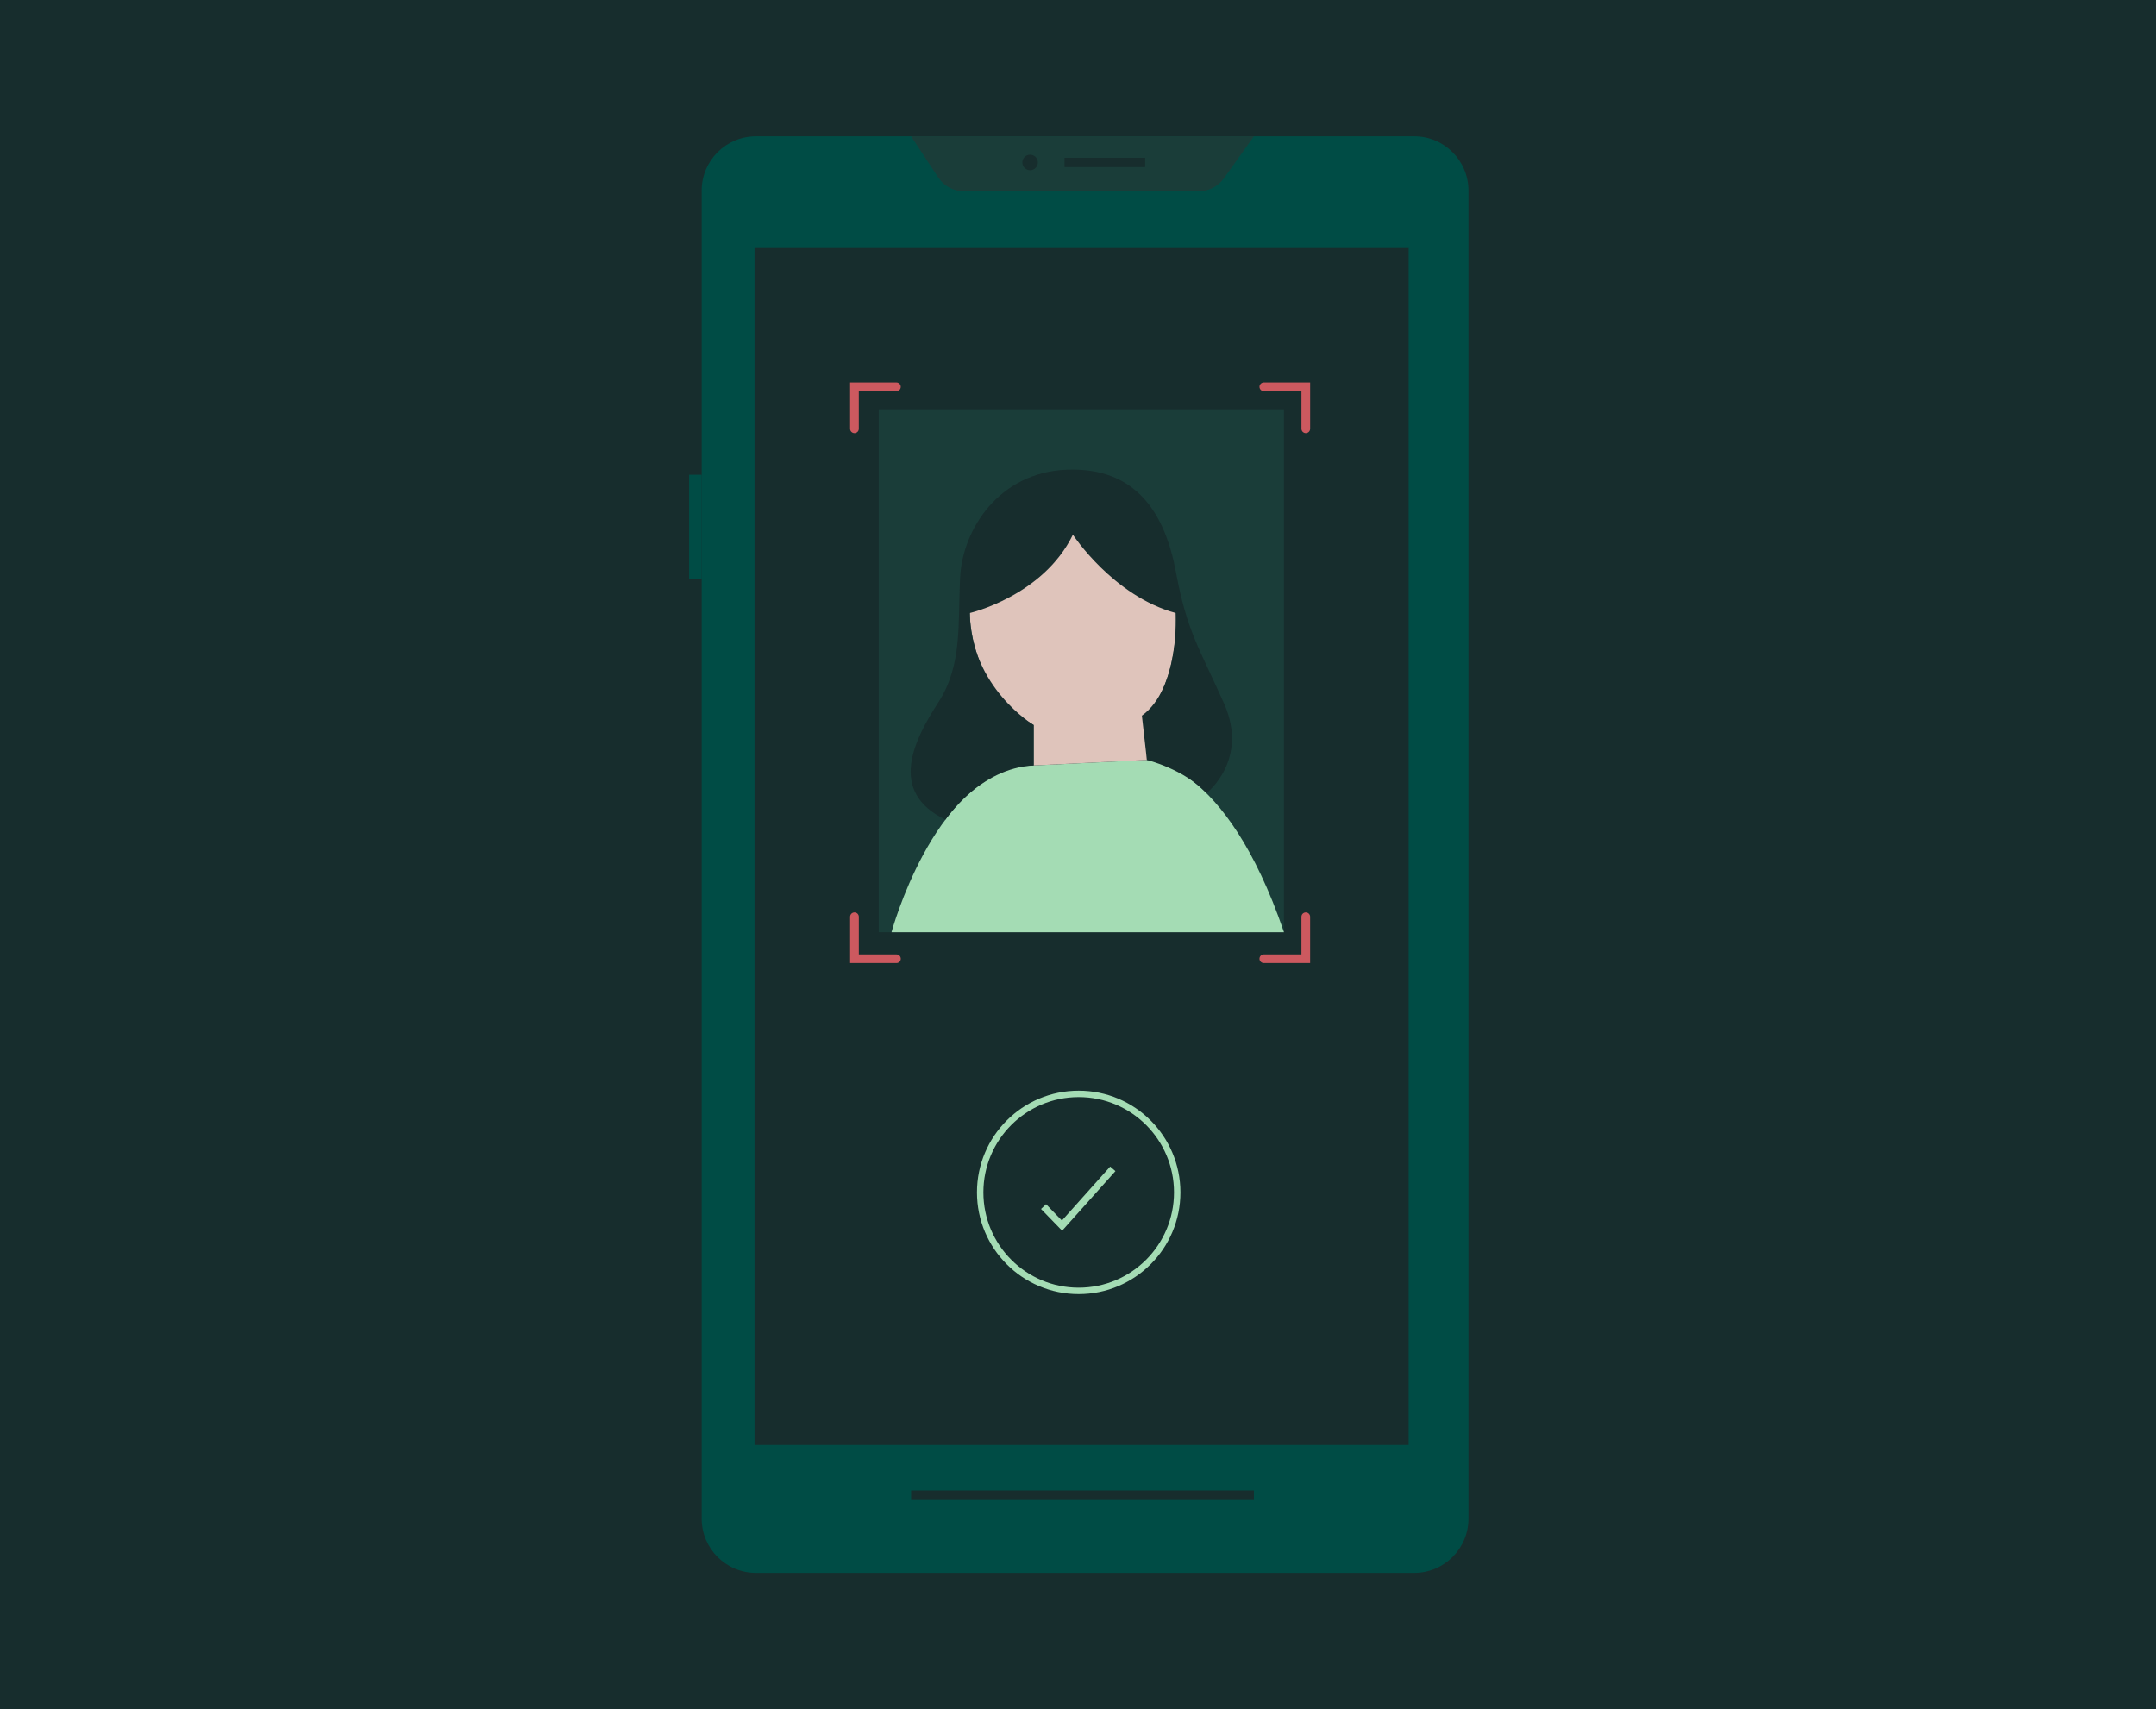 <?xml version="1.0" encoding="UTF-8"?>
<svg xmlns="http://www.w3.org/2000/svg" viewBox="0 0 1680 1332">
  <defs>
    <style>
      .cls-1 {
        fill: #004c45;
      }

      .cls-2 {
        fill: #a4dcb4;
      }

      .cls-3 {
        fill: #dfc4bb;
      }

      .cls-4 {
        fill: #cc595f;
      }

      .cls-5 {
        fill: #172d2d;
      }

      .cls-6 {
        fill: #1a3d39;
      }

      .cls-7 {
        fill: none;
        stroke: #a4dcb4;
        stroke-width: 5px;
      }
    </style>
  </defs>
  <g id="BG">
    <rect class="cls-5" width="1680" height="1332"/>
  </g>
  <g id="Illustration">
    <path class="cls-7" d="m917.31,929.27c0,42.4-34.37,76.77-76.77,76.77s-76.77-34.37-76.77-76.77,34.37-76.77,76.77-76.77,76.77,34.37,76.77,76.77Z"/>
    <path class="cls-2" d="m827.64,959.15l-16.45-16.94,3.92-3.73,12.35,12.74,37.62-42.07,4.1,3.55-41.55,46.45Z"/>
    <path class="cls-1" d="m1101.97,106.24h-512.91c-23.36,0-42.3,18.94-42.3,42.3v1034.98c0,23.36,18.94,42.29,42.3,42.29h512.91c23.36,0,42.3-18.93,42.3-42.29V148.53c0-23.36-18.94-42.3-42.3-42.3Zm-4.31,1019.87h-509.73V193.31h509.73v932.8Z"/>
    <path class="cls-6" d="m709.94,106.24l21.08,31.97c4.47,6.78,12.05,10.86,20.18,10.86h182.84c7.81,0,15.13-3.77,19.67-10.12l23.36-32.71h-267.12Z"/>
    <path class="cls-5" d="m892.35,122.96h-62.85v7.29h62.85v-7.29Z"/>
    <path class="cls-5" d="m802.67,132.66c3.34,0,6.05-2.71,6.05-6.05s-2.71-6.05-6.05-6.05-6.05,2.71-6.05,6.05,2.71,6.05,6.05,6.05Z"/>
    <path class="cls-5" d="m977.06,1161.57h-267.12v7.48h267.12v-7.48Z"/>
    <path class="cls-1" d="m546.77,370h-9.79v81.02h9.79v-81.02Z"/>
    <path class="cls-4" d="m1017.51,337.57c-1.87,0-3.39-1.52-3.39-3.39v-29.31h-29.31c-1.87,0-3.39-1.52-3.39-3.39s1.52-3.39,3.39-3.39h36.08v36.08c0,1.87-1.51,3.39-3.38,3.39Z"/>
    <path class="cls-4" d="m665.81,337.57c-1.87,0-3.39-1.52-3.39-3.39v-36.08h36.08c1.87,0,3.39,1.52,3.39,3.39s-1.52,3.39-3.39,3.39h-29.31v29.31c0,1.87-1.52,3.39-3.39,3.39Z"/>
    <path class="cls-4" d="m698.51,750.55h-36.08v-36.08c0-1.87,1.52-3.39,3.39-3.39s3.39,1.52,3.39,3.39v29.31h29.31c1.87,0,3.39,1.52,3.39,3.39s-1.52,3.39-3.39,3.39Z"/>
    <path class="cls-4" d="m1020.88,750.55h-36.08c-1.87,0-3.39-1.52-3.39-3.39s1.52-3.39,3.39-3.39h29.31v-29.31c0-1.87,1.52-3.39,3.39-3.39s3.38,1.52,3.38,3.39v36.08Z"/>
    <path class="cls-6" d="m1000.51,318.98h-315.78v407.54h315.78v-407.54Z"/>
    <path class="cls-2" d="m694.67,726.53s31.92-118.29,102.33-129.55l96.7-4.7s60.95,0,106.82,134.25h-305.85Z"/>
    <path class="cls-3" d="m755.69,477.74s-.98,58.27,49.75,87.3v31.51l88.25-4.29v-34.74s24.41-24.41,22.53-79.8c0,0-31.92-85.43-78.86-85.43s-81.67,85.43-81.67,85.43h0Z"/>
    <path class="cls-5" d="m836.01,416.73s31.4,47.88,80.21,61.03c0,0,3.11,58.76-26.44,79.99l3.9,34.54s28.75,6.93,46.51,25.82c0,0,33.28-25.82,13.57-69.94-19.71-44.12-28.9-56.33-37.45-102.33-8.55-46-31.08-81.67-84.59-79.8-53.51,1.87-81.67,46.94-83.55,83.55-1.88,36.62,1.88,68.53-16.9,97.63-18.78,29.11-39.89,69.6,5.4,91.59,0,0,26.54-40.2,68.77-42.25v-31.51s-49.16-29.48-49.75-87.3c0,0,57.12-13.21,80.32-61.03h0Z"/>
  </g>
</svg>